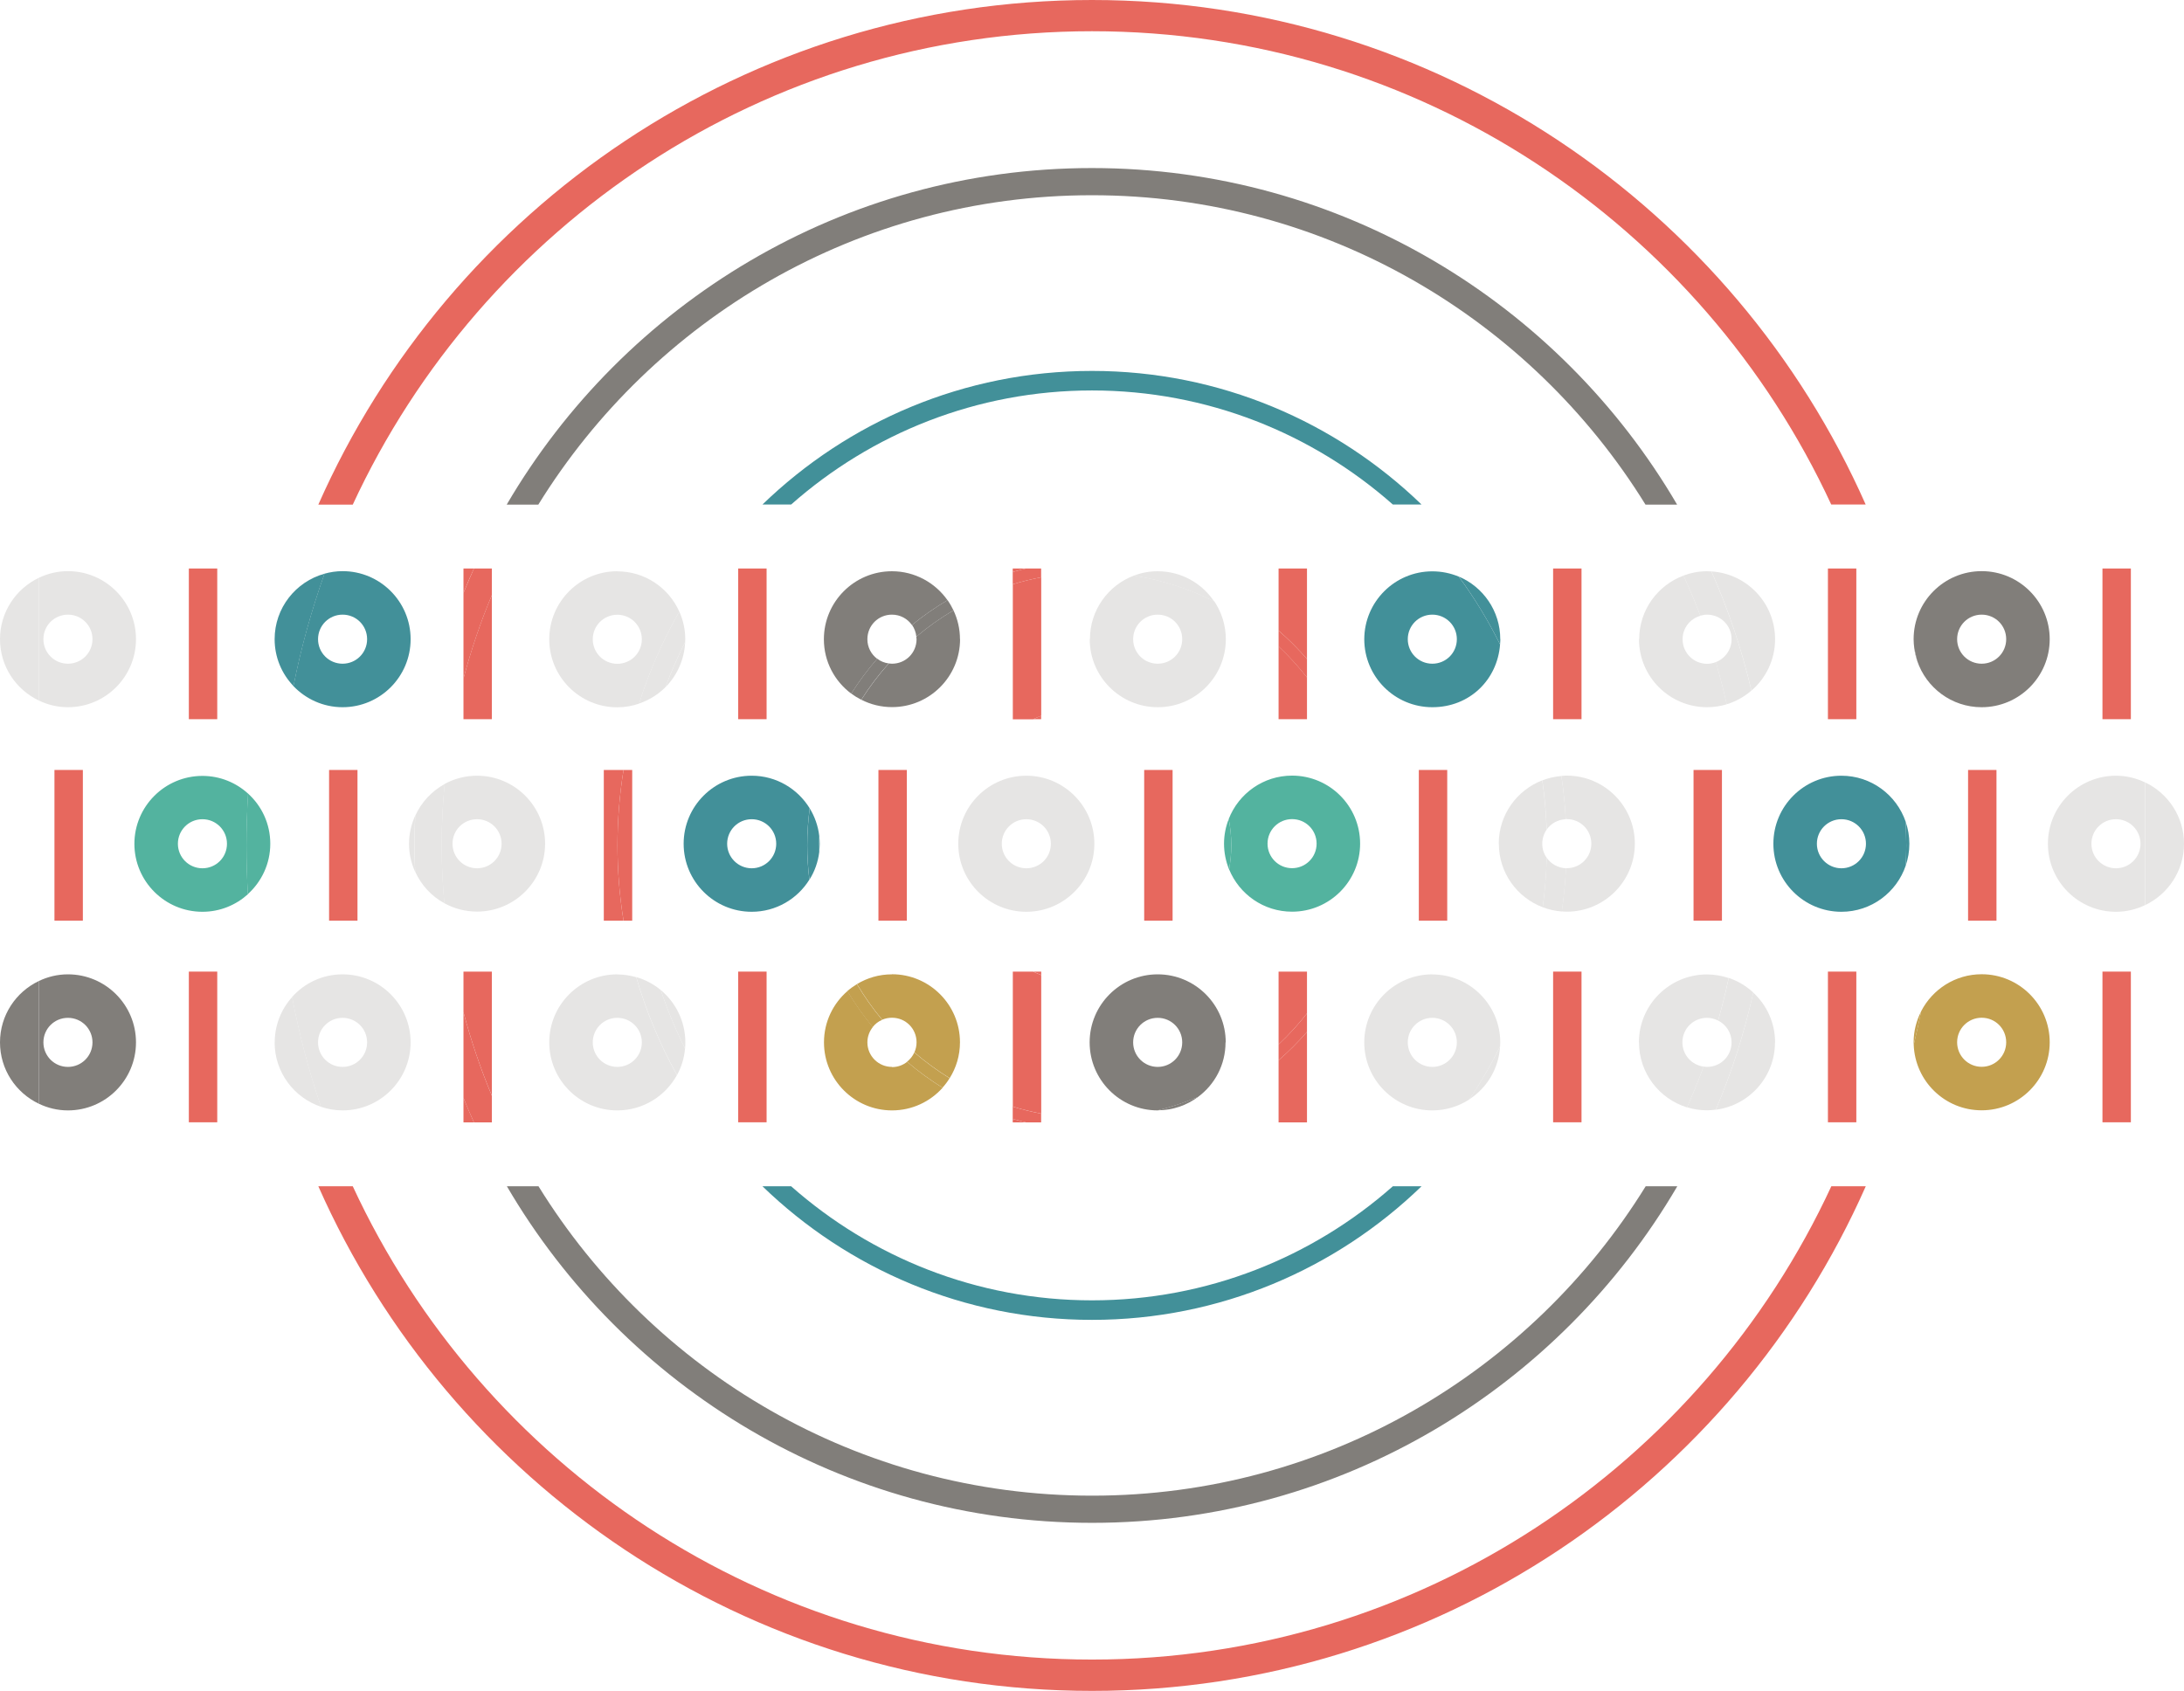 <?xml version="1.0" encoding="UTF-8"?><svg xmlns="http://www.w3.org/2000/svg" id="Calque_2" viewBox="0 0 231.42 179.2"><defs><style>.cls-1{fill:none;}.cls-2{fill:#53b39f;}.cls-3{fill:#e7685e;}.cls-4{fill:#817e7a;}.cls-5{fill:#e6e5e4;}.cls-6{fill:#c3a04f;}.cls-7{fill:#429099;}</style></defs><g id="Calque_1-2"><path class="cls-1" d="M115.71,161.39c-26.42,0-49.54-14.36-62.01-35.67h-16.32c13.7,29.58,43.65,50.16,78.33,50.16s64.63-20.58,78.33-50.16h-16.33c-12.46,21.31-35.58,35.67-62.01,35.67Z"/><path class="cls-1" d="M115.71,139.88c-13.56,0-25.87-5.4-34.92-14.16h-23.73c12.15,19.66,33.89,32.79,58.65,32.79s46.5-13.13,58.65-32.79h-23.73c-9.05,8.76-21.37,14.16-34.92,14.16Z"/><path class="cls-1" d="M115.71,3.31c-34.68,0-64.63,20.58-78.33,50.16h16.32c12.46-21.31,35.58-35.67,62.01-35.67s49.54,14.36,62.01,35.67h16.32C180.34,23.89,150.39,3.31,115.71,3.31Z"/><path class="cls-1" d="M115.71,39.32c13.56,0,25.87,5.4,34.92,14.16h23.73c-12.15-19.66-33.89-32.79-58.65-32.79s-46.5,13.13-58.65,32.79h23.73c9.05-8.75,21.37-14.16,34.92-14.16Z"/><path class="cls-1" d="M115.71,137.81c12.22,0,23.38-4.58,31.88-12.09h-63.77c8.51,7.52,19.67,12.09,31.88,12.09Z"/><path class="cls-1" d="M115.71,41.38c-12.22,0-23.38,4.58-31.88,12.09h63.77c-8.51-7.52-19.67-12.09-31.88-12.09Z"/><path class="cls-3" d="M115.71,175.88c-34.68,0-64.63-20.58-78.33-50.16h-3.65c13.92,31.46,45.43,53.48,81.98,53.48s68.07-22.01,81.99-53.48h-3.65c-13.7,29.58-43.65,50.16-78.33,50.16Z"/><path class="cls-3" d="M115.71,3.31c34.68,0,64.63,20.58,78.33,50.16h3.65C183.78,22.01,152.27,0,115.71,0S47.64,22.01,33.73,53.48h3.65C51.08,23.89,81.03,3.31,115.71,3.31Z"/><path class="cls-4" d="M115.71,20.69c24.76,0,46.5,13.13,58.65,32.79h3.35c-12.46-21.31-35.58-35.67-62.01-35.67s-49.54,14.36-62.01,35.67h3.35c12.15-19.66,33.89-32.79,58.65-32.79Z"/><path class="cls-4" d="M115.71,158.51c-24.76,0-46.5-13.13-58.65-32.79h-3.35c12.46,21.31,35.58,35.67,62.01,35.67s49.54-14.36,62.01-35.67h-3.35c-12.15,19.66-33.89,32.79-58.65,32.79Z"/><path class="cls-7" d="M150.63,125.72h-3.04c-8.51,7.52-19.67,12.09-31.88,12.09s-23.38-4.58-31.88-12.09h-3.04c9.05,8.76,21.37,14.16,34.92,14.16s25.87-5.4,34.92-14.16Z"/><path class="cls-7" d="M115.71,41.38c12.22,0,23.38,4.58,31.88,12.09h3.04c-9.05-8.75-21.37-14.16-34.92-14.16s-25.87,5.4-34.92,14.16h3.04c8.51-7.52,19.67-12.09,31.88-12.09Z"/><rect class="cls-3" x="20.01" y="60.25" width="3.01" height="15.97"/><path class="cls-5" d="M0,67.74c0,2.87,1.68,5.34,4.11,6.5v-13c-2.43,1.16-4.11,3.63-4.11,6.5Z"/><path class="cls-5" d="M14.41,67.74c0-3.98-3.23-7.21-7.21-7.21-1.11,0-2.15.26-3.09.71v13c.94.45,1.98.71,3.09.71,3.98,0,7.21-3.23,7.21-7.21ZM4.6,67.74c0-1.45,1.16-2.6,2.6-2.6s2.6,1.16,2.6,2.6-1.16,2.6-2.6,2.6-2.6-1.16-2.6-2.6Z"/><path class="cls-2" d="M14.24,89.42c0,3.98,3.23,7.21,7.21,7.21,1.86,0,3.54-.71,4.82-1.86-.1-1.71-.15-3.43-.15-5.16,0-1.85.06-3.68.17-5.5-1.28-1.17-2.98-1.88-4.84-1.88-3.98,0-7.21,3.23-7.21,7.21ZM24.05,89.42c0,1.45-1.16,2.6-2.6,2.6s-2.6-1.16-2.6-2.6,1.16-2.6,2.6-2.6,2.6,1.16,2.6,2.6Z"/><path class="cls-2" d="M26.26,94.76c1.46-1.32,2.38-3.22,2.38-5.34s-.91-4.01-2.36-5.32c-.11,1.82-.17,3.66-.17,5.5,0,1.73.05,3.45.15,5.16Z"/><path class="cls-3" d="M49.11,76.22h3.01v-13.16c-1.2,2.86-2.2,5.81-3.01,8.85v4.3Z"/><path class="cls-3" d="M49.11,60.25v2.59c.35-.87.72-1.74,1.11-2.59h-1.11Z"/><path class="cls-3" d="M52.12,63.07v-2.82h-1.9c-.38.86-.75,1.72-1.11,2.59v9.08c.81-3.04,1.81-5.99,3.01-8.85Z"/><path class="cls-7" d="M36.3,74.95c3.98,0,7.21-3.23,7.21-7.21s-3.23-7.21-7.21-7.21c-.67,0-1.31.1-1.92.27-1.37,3.85-2.48,7.83-3.29,11.91,1.31,1.37,3.16,2.24,5.21,2.24ZM36.3,65.14c1.45,0,2.6,1.16,2.6,2.6s-1.16,2.6-2.6,2.6-2.6-1.16-2.6-2.6,1.16-2.6,2.6-2.6Z"/><path class="cls-7" d="M29.1,67.74c0,1.93.76,3.68,2,4.97.81-4.08,1.92-8.06,3.29-11.91-3.05.84-5.29,3.63-5.29,6.94Z"/><rect class="cls-3" x="78.22" y="60.25" width="3.01" height="15.97"/><path class="cls-5" d="M65.41,60.54c-3.98,0-7.21,3.23-7.21,7.21s3.23,7.21,7.21,7.21c.81,0,1.59-.14,2.31-.39,1.08-3.42,2.52-6.68,4.26-9.75-1.12-2.52-3.64-4.27-6.58-4.27ZM65.41,70.35c-1.43,0-2.6-1.16-2.6-2.6s1.16-2.6,2.6-2.6,2.6,1.16,2.6,2.6-1.16,2.6-2.6,2.6Z"/><path class="cls-5" d="M72.6,68.04c-.78,1.56-1.49,3.16-2.1,4.8,1.24-1.24,2.02-2.93,2.1-4.8Z"/><path class="cls-5" d="M72.6,68.04c0-.1.01-.2.01-.3,0-1.05-.23-2.04-.63-2.93-1.75,3.07-3.19,6.33-4.26,9.75,1.06-.36,2-.95,2.78-1.72.61-1.65,1.32-3.25,2.1-4.8Z"/><path class="cls-3" d="M107.31,60.25v.37c.46-.13.93-.26,1.4-.37h-1.4Z"/><path class="cls-3" d="M109.49,76.22c.28-.13.55-.25.84-.36v-14.68c-1.02.19-2.03.44-3.01.74v14.31h2.17Z"/><path class="cls-3" d="M110.32,61.18v-.93h-1.61c-.47.11-.94.24-1.4.37v1.3c.98-.3,1.99-.54,3.01-.74Z"/><path class="cls-3" d="M110.32,76.22v-.36c-.28.11-.56.23-.84.36h.84Z"/><rect class="cls-3" x="5.77" y="81.6" width="3.01" height="15.97"/><path class="cls-5" d="M57.76,89.42c0-3.98-3.23-7.21-7.21-7.21-1.25,0-2.42.32-3.44.87-.2,2.15-.32,4.32-.32,6.51,0,2.07.11,4.11.29,6.13,1.03.57,2.21.89,3.47.89,3.98,0,7.21-3.23,7.21-7.21ZM47.95,89.42c0-1.45,1.16-2.6,2.6-2.6s2.6,1.16,2.6,2.6-1.16,2.6-2.6,2.6-2.6-1.16-2.6-2.6Z"/><path class="cls-5" d="M43.99,86.45c-.41.91-.65,1.91-.65,2.97s.23,2.05.64,2.95c-.04-.92-.07-1.84-.07-2.77,0-1.06.03-2.11.08-3.15Z"/><path class="cls-5" d="M47.09,95.73c-.18-2.02-.29-4.07-.29-6.13,0-2.2.11-4.37.32-6.51-1.37.75-2.47,1.93-3.12,3.36-.05,1.05-.08,2.09-.08,3.15,0,.93.04,1.85.07,2.77.64,1.43,1.73,2.61,3.1,3.36Z"/><rect class="cls-3" x="34.87" y="81.6" width="3.01" height="15.97"/><path class="cls-7" d="M86.81,88.6c-.01.33-.03.66-.03,1,0,.23.01.46.02.69.03-.29.06-.57.06-.87,0-.28-.02-.55-.05-.82Z"/><path class="cls-7" d="M85.8,85.67c-1.27-2.07-3.54-3.46-6.15-3.46-3.98,0-7.21,3.23-7.21,7.21s3.23,7.21,7.21,7.21c2.58,0,4.84-1.36,6.11-3.4-.14-1.19-.23-2.4-.23-3.63,0-1.33.1-2.64.26-3.93ZM79.65,92.02c-1.43,0-2.6-1.16-2.6-2.6s1.16-2.6,2.6-2.6,2.6,1.16,2.6,2.6-1.16,2.6-2.6,2.6Z"/><path class="cls-7" d="M86.78,89.6c0-.33.01-.67.03-1-.12-1.06-.48-2.06-1.01-2.93-.17,1.29-.26,2.6-.26,3.93,0,1.23.08,2.44.23,3.63.55-.87.91-1.87,1.04-2.94,0-.23-.02-.46-.02-.69Z"/><path class="cls-3" d="M66.07,81.6h-2.09v15.97h2.09c-.42-2.6-.64-5.26-.64-7.98s.22-5.39.64-7.99Z"/><path class="cls-3" d="M66.99,81.6h-.92c-.42,2.6-.64,5.27-.64,7.99s.22,5.38.64,7.98h.92v-15.97Z"/><path class="cls-5" d="M101.54,89.42c0,3.98,3.23,7.21,7.21,7.21s7.21-3.23,7.21-7.21-3.23-7.21-7.21-7.21-7.21,3.23-7.21,7.21ZM111.35,89.42c0,1.45-1.16,2.6-2.6,2.6s-2.6-1.16-2.6-2.6,1.16-2.6,2.6-2.6,2.6,1.16,2.6,2.6Z"/><rect class="cls-3" x="93.08" y="81.6" width="3.01" height="15.97"/><path class="cls-4" d="M101.72,67.74c0-1.09-.25-2.13-.69-3.06-1.39.82-2.71,1.76-3.94,2.8,0,.09.03.17.03.26,0,1.45-1.16,2.6-2.6,2.6-.12,0-.23-.02-.34-.03-1.07,1.2-2.05,2.49-2.91,3.85.98.5,2.08.78,3.25.78,3.98,0,7.21-3.23,7.21-7.21Z"/><path class="cls-4" d="M91.91,67.74c0-1.45,1.16-2.6,2.6-2.6.88,0,1.65.43,2.12,1.1,1.18-.97,2.45-1.85,3.77-2.63-1.3-1.85-3.46-3.07-5.89-3.07-3.98,0-7.21,3.23-7.21,7.21,0,2.36,1.14,4.45,2.9,5.76.82-1.3,1.74-2.53,2.75-3.69-.63-.47-1.04-1.22-1.04-2.07Z"/><path class="cls-4" d="M94.17,70.31c-.45-.06-.87-.23-1.22-.5-1.01,1.16-1.93,2.39-2.75,3.69.33.25.69.47,1.06.66.86-1.37,1.84-2.66,2.91-3.85Z"/><path class="cls-4" d="M97.09,67.48c1.23-1.04,2.55-1.97,3.94-2.8-.18-.38-.39-.74-.62-1.08-1.32.78-2.59,1.66-3.77,2.63.25.36.41.78.46,1.25Z"/><rect class="cls-3" x="20.01" y="102.97" width="3.01" height="15.97"/><path class="cls-4" d="M0,110.47c0,2.87,1.68,5.34,4.11,6.5v-13c-2.43,1.16-4.11,3.63-4.11,6.5Z"/><path class="cls-4" d="M14.41,110.47c0-3.98-3.23-7.21-7.21-7.21-1.11,0-2.15.26-3.09.71v13c.94.45,1.98.71,3.09.71,3.98,0,7.21-3.23,7.21-7.21ZM4.6,110.47c0-1.45,1.16-2.6,2.6-2.6s2.6,1.16,2.6,2.6-1.16,2.6-2.6,2.6-2.6-1.16-2.6-2.6Z"/><path class="cls-3" d="M49.11,118.95h1.11c-.39-.86-.75-1.72-1.11-2.59v2.59Z"/><path class="cls-3" d="M49.11,102.97v4.3c.81,3.04,1.81,5.99,3.01,8.85v-13.15h-3.01Z"/><path class="cls-3" d="M52.12,116.13c-1.2-2.86-2.2-5.81-3.01-8.85v9.08c.35.87.72,1.74,1.11,2.59h1.9v-2.82Z"/><rect class="cls-3" x="78.22" y="102.97" width="3.01" height="15.97"/><path class="cls-5" d="M43.51,110.47c0-3.98-3.23-7.21-7.21-7.21-2.13,0-4.04.93-5.35,2.4.75,3.98,1.78,7.87,3.06,11.64.72.24,1.49.38,2.29.38,3.98,0,7.21-3.23,7.21-7.21ZM33.7,110.47c0-1.45,1.16-2.6,2.6-2.6s2.6,1.16,2.6,2.6-1.16,2.6-2.6,2.6-2.6-1.16-2.6-2.6Z"/><path class="cls-5" d="M29.1,110.47c0,3.18,2.06,5.87,4.92,6.83-1.28-3.77-2.31-7.65-3.06-11.64-1.15,1.28-1.85,2.96-1.85,4.81Z"/><path class="cls-5" d="M70.01,104.92c.72,2.14,1.58,4.21,2.58,6.2.02-.22.03-.43.03-.65,0-2.23-1.02-4.23-2.61-5.55Z"/><path class="cls-5" d="M65.41,103.26c-3.98,0-7.21,3.23-7.21,7.21s3.23,7.21,7.21,7.21c2.72,0,5.09-1.51,6.32-3.74-1.81-3.26-3.26-6.74-4.32-10.38-.64-.18-1.31-.29-2-.29ZM65.41,113.07c-1.43,0-2.6-1.16-2.6-2.6s1.16-2.6,2.6-2.6,2.6,1.16,2.6,2.6-1.16,2.6-2.6,2.6Z"/><path class="cls-5" d="M70.01,104.92c-.75-.62-1.63-1.09-2.59-1.37,1.06,3.65,2.51,7.13,4.32,10.38.47-.85.76-1.8.85-2.81-1-1.99-1.86-4.07-2.58-6.2Z"/><path class="cls-3" d="M107.31,118.95h1.4c-.47-.11-.94-.24-1.4-.37v.37Z"/><path class="cls-3" d="M109.49,102.97h-2.17v14.31c.98.3,1.99.54,3.01.74v-14.68c-.28-.11-.56-.23-.84-.36Z"/><path class="cls-3" d="M110.32,118.02c-1.02-.19-2.03-.44-3.01-.74v1.3c.46.13.93.26,1.4.37h1.61v-.93Z"/><path class="cls-3" d="M109.49,102.97c.28.13.55.25.84.36v-.36h-.84Z"/><path class="cls-6" d="M94.51,113.07c-1.43,0-2.6-1.16-2.6-2.6,0-.62.22-1.18.58-1.63-.99-1.2-1.89-2.47-2.69-3.81-1.52,1.32-2.49,3.26-2.49,5.44,0,3.98,3.23,7.21,7.21,7.21,2.13,0,4.04-.93,5.36-2.4-1.33-.82-2.58-1.74-3.76-2.75-.44.35-.99.56-1.6.56Z"/><path class="cls-6" d="M94.51,103.26c-1.36,0-2.62.38-3.7,1.03.79,1.33,1.68,2.6,2.67,3.78.32-.14.67-.21,1.04-.21,1.45,0,2.6,1.16,2.6,2.6,0,.38-.08.74-.23,1.07,1.17,1.01,2.42,1.92,3.74,2.73.69-1.1,1.09-2.4,1.09-3.8,0-3.98-3.23-7.21-7.21-7.21Z"/><path class="cls-6" d="M93.47,108.08c-.99-1.18-1.88-2.45-2.67-3.78-.36.22-.7.46-1.02.74.8,1.34,1.7,2.62,2.69,3.81.26-.33.6-.6.99-.76Z"/><path class="cls-6" d="M96.88,111.54c-.17.39-.44.72-.77.98,1.18,1.01,2.44,1.93,3.76,2.75.28-.31.53-.64.75-1-1.32-.81-2.57-1.73-3.74-2.73Z"/><path class="cls-3" d="M138.49,76.22v-4.43c-.92-1.17-1.92-2.27-3.01-3.29v7.72h3.01Z"/><path class="cls-3" d="M138.49,69.84v-9.59h-3.01v6.58c1.07.93,2.08,1.94,3.01,3.01Z"/><path class="cls-3" d="M138.49,71.8v-1.96c-.93-1.07-1.94-2.08-3.01-3.01v1.68c1.09,1.02,2.09,2.12,3.01,3.29Z"/><path class="cls-5" d="M115.47,67.74c0,3.98,3.23,7.21,7.21,7.21s7.21-3.23,7.21-7.21c0-1.48-.45-2.85-1.21-4-2.64-1.33-5.51-2.27-8.53-2.74-2.72,1.03-4.66,3.65-4.66,6.74ZM122.67,65.14c1.45,0,2.6,1.16,2.6,2.6s-1.16,2.6-2.6,2.6-2.6-1.16-2.6-2.6,1.16-2.6,2.6-2.6Z"/><path class="cls-5" d="M122.67,60.54c-.9,0-1.75.17-2.54.47,3.02.47,5.89,1.41,8.53,2.74-1.29-1.93-3.49-3.21-5.99-3.21Z"/><path class="cls-2" d="M130.24,92.14c1.08,2.63,3.65,4.48,6.67,4.48,3.98,0,7.21-3.23,7.21-7.21s-3.23-7.21-7.21-7.21c-3.05,0-5.66,1.9-6.71,4.59.17.91.27,1.84.27,2.8,0,.87-.09,1.72-.23,2.54ZM136.91,86.81c1.45,0,2.6,1.16,2.6,2.6s-1.16,2.6-2.6,2.6-2.6-1.16-2.6-2.6,1.16-2.6,2.6-2.6Z"/><path class="cls-2" d="M130.24,92.14c.14-.83.23-1.68.23-2.54,0-.96-.1-1.89-.27-2.8-.32.81-.5,1.69-.5,2.62s.19,1.88.54,2.73Z"/><rect class="cls-3" x="164.57" y="60.25" width="3.01" height="15.97"/><path class="cls-7" d="M144.56,67.74c0,3.98,3.23,7.21,7.21,7.21s6.9-2.93,7.18-6.65c-1.25-2.53-2.72-4.94-4.38-7.19-.86-.36-1.81-.56-2.8-.56-3.98,0-7.21,3.23-7.21,7.21ZM154.37,67.74c0,1.45-1.16,2.6-2.6,2.6s-2.6-1.16-2.6-2.6,1.16-2.6,2.6-2.6,2.6,1.16,2.6,2.6Z"/><path class="cls-7" d="M158.97,67.74c0-2.99-1.82-5.55-4.4-6.64,1.66,2.26,3.12,4.66,4.38,7.19.01-.18.03-.36.03-.55Z"/><rect class="cls-3" x="193.69" y="60.25" width="3.01" height="15.97"/><path class="cls-5" d="M188.09,67.74c0-3.82-2.98-6.94-6.74-7.18,1.79,4.03,3.21,8.25,4.24,12.63,1.53-1.32,2.5-3.27,2.5-5.44Z"/><path class="cls-5" d="M173.67,67.74c0,3.98,3.23,7.21,7.21,7.21.73,0,1.43-.11,2.09-.31-.34-1.51-.72-3-1.15-4.47-.29.11-.6.18-.93.18-1.43,0-2.6-1.16-2.6-2.6,0-1.2.8-2.18,1.89-2.49-.55-1.44-1.15-2.86-1.79-4.26-2.74,1.02-4.7,3.65-4.7,6.75Z"/><path class="cls-5" d="M178.38,60.99c.64,1.4,1.24,2.81,1.79,4.26.23-.06.46-.11.71-.11,1.45,0,2.6,1.16,2.6,2.6,0,1.12-.69,2.05-1.67,2.43.43,1.47.82,2.96,1.15,4.47.98-.3,1.87-.8,2.62-1.45-1.03-4.38-2.45-8.6-4.24-12.63-.16-.01-.31-.02-.47-.02-.88,0-1.72.17-2.5.46Z"/><rect class="cls-3" x="222.78" y="60.25" width="3.01" height="15.97"/><rect class="cls-3" x="121.24" y="81.6" width="3.01" height="15.97"/><path class="cls-5" d="M158.82,89.42c0,3.08,1.93,5.7,4.65,6.73.23-1.72.38-3.47.42-5.24-.3-.42-.47-.93-.47-1.49s.17-1.07.46-1.49c-.06-1.77-.21-3.51-.46-5.23-2.69,1.04-4.61,3.65-4.61,6.71Z"/><path class="cls-5" d="M166.02,86.81c1.45,0,2.6,1.16,2.6,2.6s-1.16,2.6-2.6,2.6c-.03,0-.06,0-.09,0-.07,1.55-.23,3.08-.44,4.58.18.01.35.03.53.03,3.98,0,7.21-3.23,7.21-7.21s-3.23-7.21-7.21-7.21c-.19,0-.38.01-.57.03.22,1.51.38,3.04.46,4.58.04,0,.07-.01.11-.01Z"/><path class="cls-5" d="M163.89,90.91c-.05,1.77-.19,3.52-.42,5.24.64.24,1.32.4,2.03.45.21-1.51.36-3.04.44-4.58-.84-.03-1.58-.45-2.04-1.1Z"/><path class="cls-5" d="M163.88,87.93c.45-.65,1.18-1.07,2.03-1.11-.08-1.55-.24-3.08-.46-4.58-.71.06-1.39.22-2.02.46.25,1.72.4,3.46.46,5.23Z"/><rect class="cls-3" x="150.34" y="81.6" width="3.01" height="15.97"/><path class="cls-7" d="M195.12,82.21c-3.98,0-7.21,3.23-7.21,7.21s3.23,7.21,7.21,7.21c3.17,0,5.86-2.06,6.82-4.91.02-.71.05-1.41.05-2.12,0-.84-.04-1.67-.06-2.51-.97-2.84-3.65-4.88-6.81-4.88ZM195.12,92.02c-1.43,0-2.6-1.16-2.6-2.6s1.16-2.6,2.6-2.6,2.6,1.16,2.6,2.6-1.16,2.6-2.6,2.6Z"/><path class="cls-7" d="M201.94,91.72c.24-.72.38-1.49.38-2.3s-.14-1.59-.39-2.32c.02.83.06,1.67.06,2.51,0,.71-.04,1.41-.05,2.12Z"/><rect class="cls-3" x="179.45" y="81.6" width="3.01" height="15.97"/><path class="cls-5" d="M227.31,82.92v13c2.43-1.16,4.11-3.63,4.11-6.5s-1.68-5.34-4.11-6.5Z"/><path class="cls-5" d="M224.21,82.21c-3.98,0-7.21,3.23-7.21,7.21s3.23,7.21,7.21,7.21c1.11,0,2.15-.26,3.09-.71v-13c-.94-.45-1.98-.71-3.09-.71ZM224.21,92.02c-1.43,0-2.6-1.16-2.6-2.6s1.16-2.6,2.6-2.6,2.6,1.16,2.6,2.6-1.16,2.6-2.6,2.6Z"/><rect class="cls-3" x="208.54" y="81.6" width="3.01" height="15.97"/><path class="cls-4" d="M209.98,74.95c3.98,0,7.21-3.23,7.21-7.21s-3.23-7.21-7.21-7.21-7.21,3.23-7.21,7.21c0,.33.03.65.07.96.11.44.21.89.31,1.34.96,2.85,3.65,4.91,6.82,4.91ZM209.98,65.14c1.45,0,2.6,1.16,2.6,2.6s-1.16,2.6-2.6,2.6-2.6-1.16-2.6-2.6,1.16-2.6,2.6-2.6Z"/><path class="cls-4" d="M202.84,68.71c.06.46.17.91.31,1.34-.1-.45-.2-.89-.31-1.34Z"/><path class="cls-3" d="M135.48,112.37v6.58h3.01v-9.59c-.93,1.07-1.94,2.08-3.01,3.01Z"/><path class="cls-3" d="M135.48,102.97v7.72c1.09-1.02,2.09-2.12,3.01-3.29v-4.43h-3.01Z"/><path class="cls-3" d="M138.49,109.36v-1.96c-.92,1.17-1.92,2.27-3.01,3.29v1.68c1.07-.93,2.08-1.94,3.01-3.01Z"/><path class="cls-4" d="M129.88,110.47c0-3.98-3.23-7.21-7.21-7.21s-7.21,3.23-7.21,7.21,3.22,7.2,7.2,7.21c1.48-.37,2.91-.84,4.29-1.43,1.77-1.31,2.91-3.41,2.91-5.78ZM122.67,113.07c-1.43,0-2.6-1.16-2.6-2.6s1.16-2.6,2.6-2.6,2.6,1.16,2.6,2.6-1.16,2.6-2.6,2.6Z"/><path class="cls-4" d="M122.67,117.67c1.61,0,3.09-.53,4.29-1.43-1.38.58-2.82,1.06-4.29,1.43,0,0,0,0,0,0Z"/><rect class="cls-3" x="164.57" y="102.97" width="3.01" height="15.97"/><rect class="cls-3" x="193.69" y="102.97" width="3.01" height="15.97"/><path class="cls-5" d="M151.77,103.26c-3.98,0-7.21,3.23-7.21,7.21s3.23,7.21,7.21,7.21c1.45,0,2.8-.43,3.93-1.17,1.21-1.79,2.29-3.67,3.25-5.61,0-.14.02-.28.02-.42,0-3.98-3.23-7.21-7.21-7.21ZM151.77,113.07c-1.43,0-2.6-1.16-2.6-2.6s1.16-2.6,2.6-2.6,2.6,1.16,2.6,2.6-1.16,2.6-2.6,2.6Z"/><path class="cls-5" d="M158.95,110.89c-.96,1.95-2.05,3.83-3.25,5.61,1.86-1.21,3.12-3.26,3.25-5.61Z"/><path class="cls-5" d="M188.09,110.47c0-2.09-.89-3.96-2.31-5.27-.95,4.29-2.28,8.45-3.97,12.41,3.54-.46,6.27-3.48,6.27-7.14Z"/><path class="cls-5" d="M173.67,110.47c0,3.24,2.14,5.98,5.09,6.89.63-1.42,1.22-2.85,1.75-4.32-1.26-.18-2.24-1.25-2.24-2.57,0-1.45,1.16-2.6,2.6-2.6.43,0,.83.11,1.18.29.42-1.49.8-2.99,1.12-4.51-.72-.24-1.49-.38-2.3-.38-3.98,0-7.21,3.23-7.21,7.21Z"/><path class="cls-5" d="M182.06,108.16c.84.43,1.42,1.29,1.42,2.31,0,1.45-1.16,2.6-2.6,2.6-.13,0-.25-.02-.37-.04-.53,1.47-1.12,2.9-1.75,4.32.67.21,1.38.32,2.12.32.32,0,.63-.03.93-.07,1.69-3.97,3.01-8.12,3.97-12.41-.74-.69-1.62-1.22-2.6-1.55-.32,1.53-.7,3.03-1.12,4.51Z"/><rect class="cls-3" x="222.78" y="102.97" width="3.01" height="15.97"/><path class="cls-6" d="M209.98,117.67c3.98,0,7.21-3.23,7.21-7.21s-3.23-7.21-7.21-7.21c-2.79,0-5.21,1.59-6.41,3.92-.24,1.19-.5,2.38-.79,3.55.14,3.86,3.3,6.95,7.19,6.95ZM209.98,107.86c1.45,0,2.6,1.16,2.6,2.6s-1.16,2.6-2.6,2.6-2.6-1.16-2.6-2.6,1.16-2.6,2.6-2.6Z"/><path class="cls-6" d="M202.78,110.73c.29-1.18.55-2.36.79-3.55-.51.99-.8,2.1-.8,3.29,0,.09.01.17.01.26Z"/></g></svg>